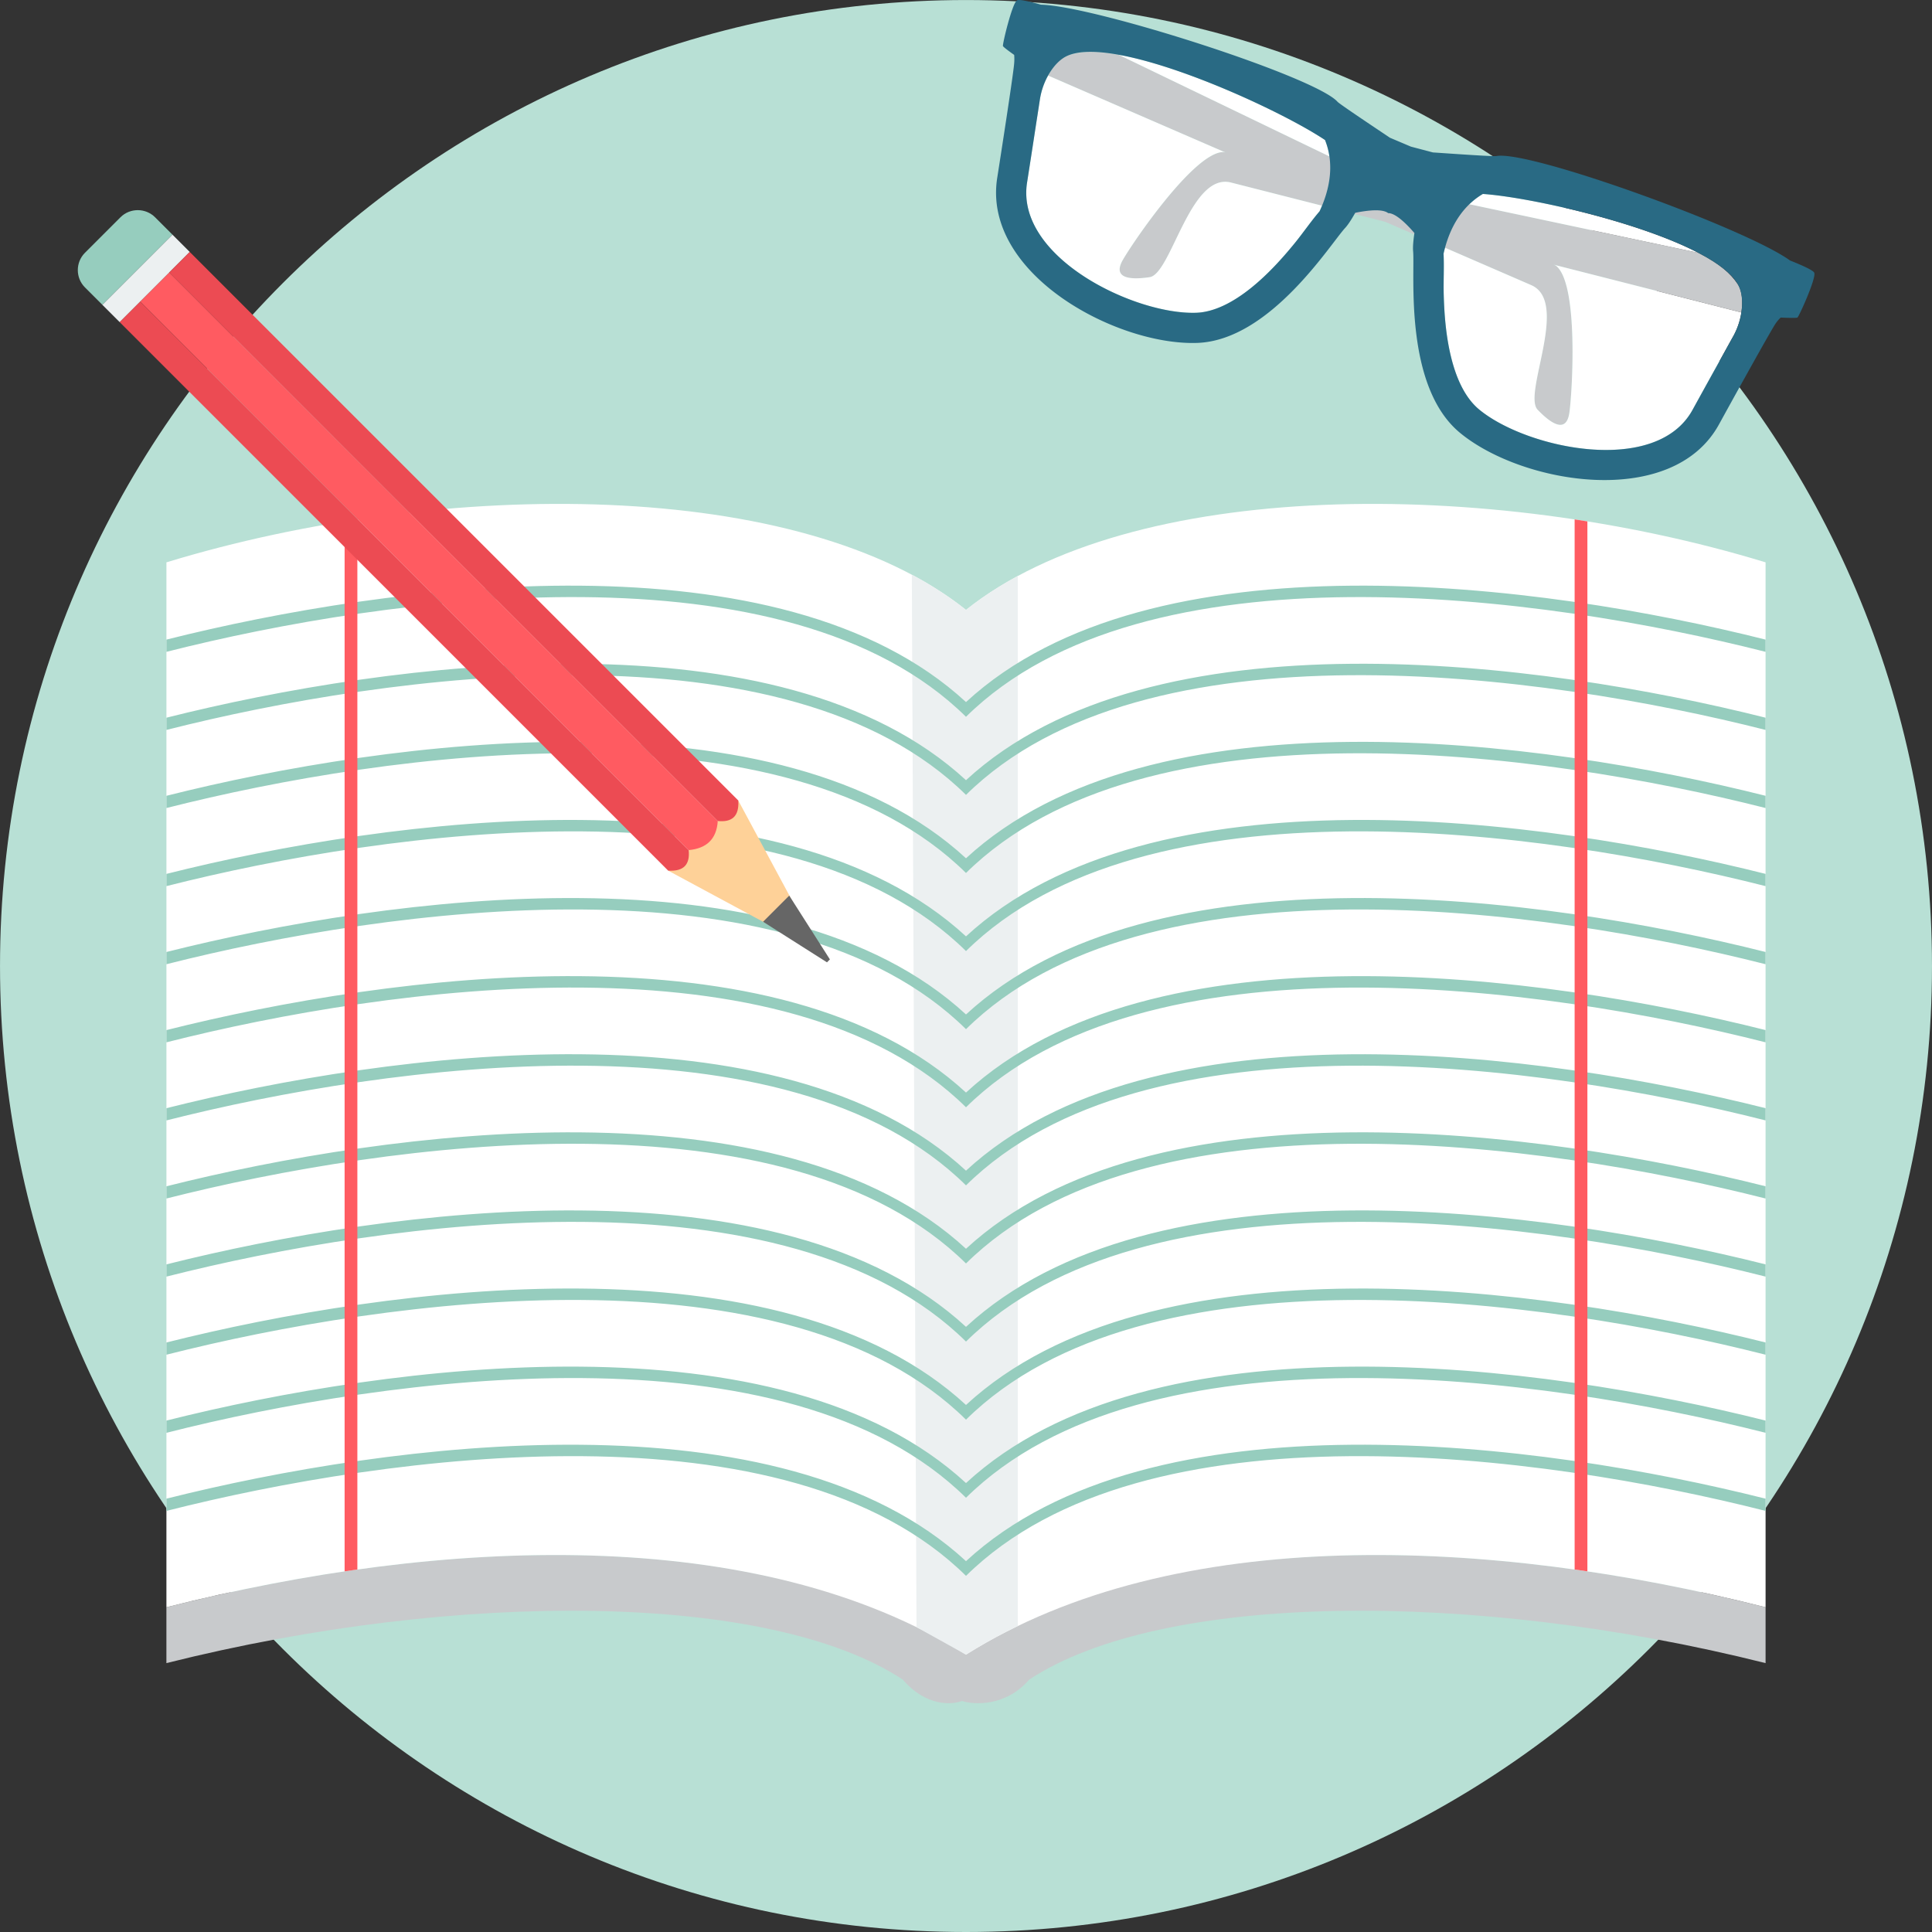 <svg xmlns="http://www.w3.org/2000/svg" version="1.1" xmlns:xlink="http://www.w3.org/1999/xlink" width="512" height="512" x="0" y="0" viewBox="0 0 512.008 512.008" style="enable-background:new 0 0 512 512" xml:space="preserve" class=""><rect x="0" y="0" width="512.008" height="512.008" fill="#333333" stroke="none"/><g><path d="M256.004.008c141.385 0 256 114.615 256 256s-114.615 256-256 256-256-114.615-256-256 114.615-256 256-256z" style="" fill="#b8e0d5" data-original="#5dddd3" class="" opacity="1"></path><path d="M144.003 412.122h6.526c38.364.393 75.374 7.718 104.301 25.246 28.983-17.528 68.284-24.849 106.647-25.246H368c33.177.323 67.623 5.63 99.904 13.833v14.794c-77.803-19.519-159.948-18.803-195.143 4.365-6.203 7.205-14.637 6.706-17.833 5.667-2.628 1.035-9.482 1.538-15.685-5.667-35.195-23.168-117.34-23.884-195.143-4.365v-14.794c32.28-8.203 66.727-13.505 99.903-13.833z" style="" fill="#c8cacc" data-original="#c8cacc"></path><path d="M44.104 149.028c73.632-22.47 168.156-22.323 211.9 12.614 43.749-34.936 138.272-35.084 211.9-12.614v276.923c-72.741-18.48-156.489-22.276-211.9 12.554-55.407-34.83-139.154-31.034-211.9-12.554V149.028z" style="" fill="#ffffff" data-original="#ffffff" class=""></path><path d="M241.644 152.307c4.582 2.342 10.517 6.194 14.355 9.335 4.143-3.307 8.739-6.3 13.727-8.997v278.276a141.726 141.726 0 0 0-13.727 7.579l-13.113-7.288-1.242-278.909v.004z" style="" fill="#ecf0f1" data-original="#ecf0f1" class=""></path><path d="M256.004 189.959c-47.287-46.663-152.941-32.174-211.9-17.214v-3.242c59.263-14.905 162.844-28.715 211.9 16.558 49.056-45.273 152.637-31.468 211.9-16.558v3.242c-58.959-14.96-164.609-29.449-211.9 17.214zm0 20.697c47.292-46.659 152.941-32.174 211.9-17.214V190.2c-59.263-14.905-162.844-28.715-211.9 16.563-49.056-45.278-152.632-31.468-211.9-16.563v3.242c58.958-14.96 164.613-29.449 211.9 17.214zm0 20.697c47.292-46.659 152.941-32.174 211.9-17.214v-3.242c-59.263-14.905-162.844-28.715-211.9 16.558-49.056-45.278-152.632-31.468-211.9-16.558v3.242c58.958-14.961 164.613-29.45 211.9 17.214zm0 20.696c-47.287-46.663-152.941-32.174-211.9-17.214v-3.242c59.263-14.905 162.844-28.715 211.9 16.558 49.056-45.273 152.637-31.468 211.9-16.558v3.242c-58.959-14.96-164.609-29.449-211.9 17.214zm0 20.697c-47.287-46.663-152.941-32.174-211.9-17.214v-3.242c59.263-14.905 162.844-28.715 211.9 16.558 49.056-45.278 152.637-31.468 211.9-16.558v3.242c-58.959-14.96-164.609-29.449-211.9 17.214zm0 20.697c47.292-46.659 152.941-32.174 211.9-17.214v-3.242c-59.263-14.905-162.844-28.715-211.9 16.558-49.056-45.278-152.632-31.468-211.9-16.558v3.242c58.958-14.961 164.613-29.45 211.9 17.214zm0 20.697c47.292-46.659 152.941-32.174 211.9-17.214v-3.242c-59.263-14.905-162.844-28.715-211.9 16.558-49.056-45.278-152.632-31.468-211.9-16.558v3.242c58.958-14.961 164.613-29.45 211.9 17.214zm0 20.696c-47.287-46.663-152.941-32.174-211.9-17.214v-3.242c59.263-14.905 162.844-28.715 211.9 16.558 49.056-45.278 152.637-31.468 211.9-16.558v3.242c-58.959-14.96-164.609-29.449-211.9 17.214zm0 20.697c-47.287-46.659-152.941-32.174-211.9-17.214v-3.242c59.263-14.909 162.844-28.715 211.9 16.558 49.056-45.278 152.637-31.468 211.9-16.558v3.242c-58.959-14.96-164.609-29.445-211.9 17.214zm0 20.697c47.292-46.659 152.941-32.174 211.9-17.214v-3.242c-59.263-14.905-162.844-28.715-211.9 16.558-49.056-45.278-152.632-31.468-211.9-16.558v3.242c58.958-14.961 164.613-29.45 211.9 17.214zm0 20.696c47.292-46.663 152.941-32.174 211.9-17.214v-3.242c-59.263-14.905-162.844-28.715-211.9 16.558-49.056-45.273-152.632-31.468-211.9-16.558v3.242c58.958-14.96 164.613-29.449 211.9 17.214zm0 20.697c-47.287-46.663-152.941-32.174-211.9-17.214v-3.242c59.263-14.905 162.844-28.715 211.9 16.558 49.056-45.278 152.637-31.468 211.9-16.558v3.242c-58.959-14.96-164.609-29.449-211.9 17.214z" style="" fill="#96cdbe" data-original="#20d0c2" class="" opacity="1"></path><path d="m91.326 138.178 3.381-.531v278.295l-3.381.49V138.178zM420.681 138.178l-3.381-.531v278.295l3.381.49V138.178z" style="" fill="#ff5b61" data-original="#ff5b61"></path><path d="m296.437 14.501 115.871 55.887c6.129 4.67 4.351 33.528 3.607 38.899-.748 5.372-4.402 3.492-8.429-.697-4.028-4.189 8.568-28.576-1.709-33.033L277.749 20.021c1.252-2.286 3.173-4.633 5.409-5.362 3.215-1.048 6.85-1.316 13.274-.157h.005z" style="" fill="#c8cacc" data-original="#c8cacc"></path><path d="M450.085 67.003 324.242 40.297c-7.704-.055-23.958 23.851-26.66 28.558-2.697 4.707 1.344 5.455 7.094 4.605 5.746-.845 10.711-27.842 21.565-25.08l135.242 34.419c.406-2.573.323-5.603-.998-7.552-1.902-2.794-4.608-5.233-10.4-8.244z" style="" fill="#c8cacc" data-original="#c8cacc"></path><path d="M459.318 89.136c-1.275 2.286-2.531 4.586-3.787 6.84a3321.933 3321.933 0 0 0-6.997 12.655c-9.653 17.561-43.948 10.304-56.534-.106a15.495 15.495 0 0 1-1.538-1.473c-3.113-3.409-4.896-8.226-5.958-12.646-1.289-5.353-1.755-10.997-1.898-16.498-.088-3.423.143-7.247-.042-10.679.12-.54.254-1.067.393-1.575l22.831 9.903c10.272 4.457-2.319 28.844 1.709 33.033 4.028 4.189 7.681 6.069 8.425.697.748-5.372 2.522-34.225-3.607-38.899l-.453-.217 49.629 12.632a19.18 19.18 0 0 1-2.162 6.337l-.011-.004zm-69.919-35.015 60.681 12.877c-16.189-8.425-45.255-14.799-57.102-15.607a19.097 19.097 0 0 0-3.58 2.725v.005zM275.587 26.353c-.388 2.587-.804 5.178-1.192 7.732-.725 4.762-1.46 9.529-2.212 14.29-3.108 19.791 28.456 35.043 44.779 34.507a15.567 15.567 0 0 0 2.12-.222c4.545-.79 8.91-3.51 12.457-6.36 4.295-3.446 8.12-7.621 11.598-11.884 2.162-2.656 4.323-5.815 6.563-8.42.236-.503.453-.998.651-1.483l-24.115-6.138c-10.854-2.762-15.815 24.235-21.565 25.08-5.746.845-9.792.097-7.09-4.605 2.697-4.702 18.951-28.613 26.66-28.558l.494.106-46.982-20.378a19.242 19.242 0 0 0-2.166 6.333zm76.727 15.094-55.878-26.951c17.962 3.242 44.848 15.995 54.714 22.6a19.134 19.134 0 0 1 1.164 4.351z" style="" fill="#ffffff" data-original="#ffffff" class=""></path><path d="M275.851 1.241c14.06.3 72.626 19.034 78.607 25.727.665.744 13.884 9.496 13.87 9.524l5.579 2.365 5.861 1.547c.009-.028 15.819 1.136 16.803.951 8.799-1.63 66.252 19.256 77.808 27.676 3.233 1.284 6.531 2.748 6.448 3.376.388 1.603-4.037 11.431-4.485 11.755-.351.125-1.949.111-4.42-.005-.54.48-1.109 1.155-1.667 2.069-2.323 3.81-11.561 20.54-14.706 26.262-12.392 22.54-52.118 15.884-68.649 2.199-14.923-12.351-11.889-42.363-12.401-48.095-.102-1.127.046-2.831.342-4.84-2.203-2.55-5.025-5.293-6.956-5.27-1.51-1.201-5.422-.757-8.725-.088-.993 1.769-1.921 3.205-2.693 4.037-3.907 4.222-19.875 29.814-39.236 30.447-21.45.707-56.945-18.337-52.95-43.749 1.012-6.452 3.944-25.334 4.434-29.768.125-1.118.129-2.051.055-2.813-1.718-1.219-2.79-2.046-2.974-2.332-.152-.531 2.36-11.011 3.644-12.046.296-.503 3.312.194 6.406 1.062l.005.009zm-.264 25.117c-.388 2.591-.799 5.178-1.192 7.732-.725 4.762-1.46 9.529-2.208 14.29-3.113 19.796 28.456 35.047 44.779 34.511a14.812 14.812 0 0 0 2.12-.222c4.545-.79 8.91-3.51 12.457-6.355 4.291-3.446 8.12-7.626 11.593-11.889 2.166-2.656 4.323-5.815 6.568-8.42 3.903-8.351 3.127-14.697 1.446-18.895-13.219-8.859-57.009-28.743-68.917-21.999-3.025 1.714-5.875 6.212-6.646 11.251v-.004zm183.735 62.783c2.471-4.457 2.974-9.759 1.63-12.965-5.293-12.618-52.095-23.69-67.97-24.775-3.898 2.296-8.397 6.836-10.42 15.829.18 3.436-.046 7.256.042 10.679.143 5.501.61 11.145 1.898 16.498 1.062 4.42 2.85 9.242 5.963 12.651.48.527.993 1.021 1.543 1.473 12.586 10.415 46.881 17.667 56.534.106 2.323-4.222 4.656-8.443 6.997-12.655 1.256-2.259 2.513-4.559 3.787-6.84h-.004z" style="" fill="#296a84" data-original="#0e7886" class="" opacity="1"></path><path d="m217.317 252.41-40.253-21.681 18.586-18.591 21.662 40.271h.005z" style="" fill="#fed198" data-original="#fed198" class=""></path><path d="M182.505 225.288c4.642-.425 7.399-2.804 7.713-7.713L44.852 72.204l-7.713 7.718 145.366 145.366z" style="" fill="#ff5b61" data-original="#ff5b61"></path><path d="M182.505 225.288c.393 3.713-1.201 5.718-5.436 5.436L31.698 85.353l5.436-5.436 145.367 145.367.004.004z" style="" fill="#ec4b53" data-original="#ec4b53" class=""></path><path d="M50.284 66.767 31.698 85.353l-4.591-4.591 18.586-18.586 4.591 4.591z" style="" fill="#ecf0f1" data-original="#ecf0f1" class=""></path><path d="m31.92 57.585-9.404 9.404c-2.526 2.526-2.526 6.656 0 9.182l4.591 4.591 18.586-18.586-4.591-4.591c-2.527-2.522-6.656-2.526-9.182 0z" style="" fill="#96cdbe" data-original="#20d0c2" class="" opacity="1"></path><path d="m219.936 254.262-.776.771-16.937-10.757 6.933-6.933 10.78 16.914v.005z" style="" fill="#666666" data-original="#666666" class=""></path><path d="M190.219 217.575c3.714.393 5.718-1.196 5.436-5.436L50.284 66.772l-5.436 5.436L190.214 217.58l.005-.005z" style="" fill="#ec4b53" data-original="#ec4b53" class=""></path></g></svg>